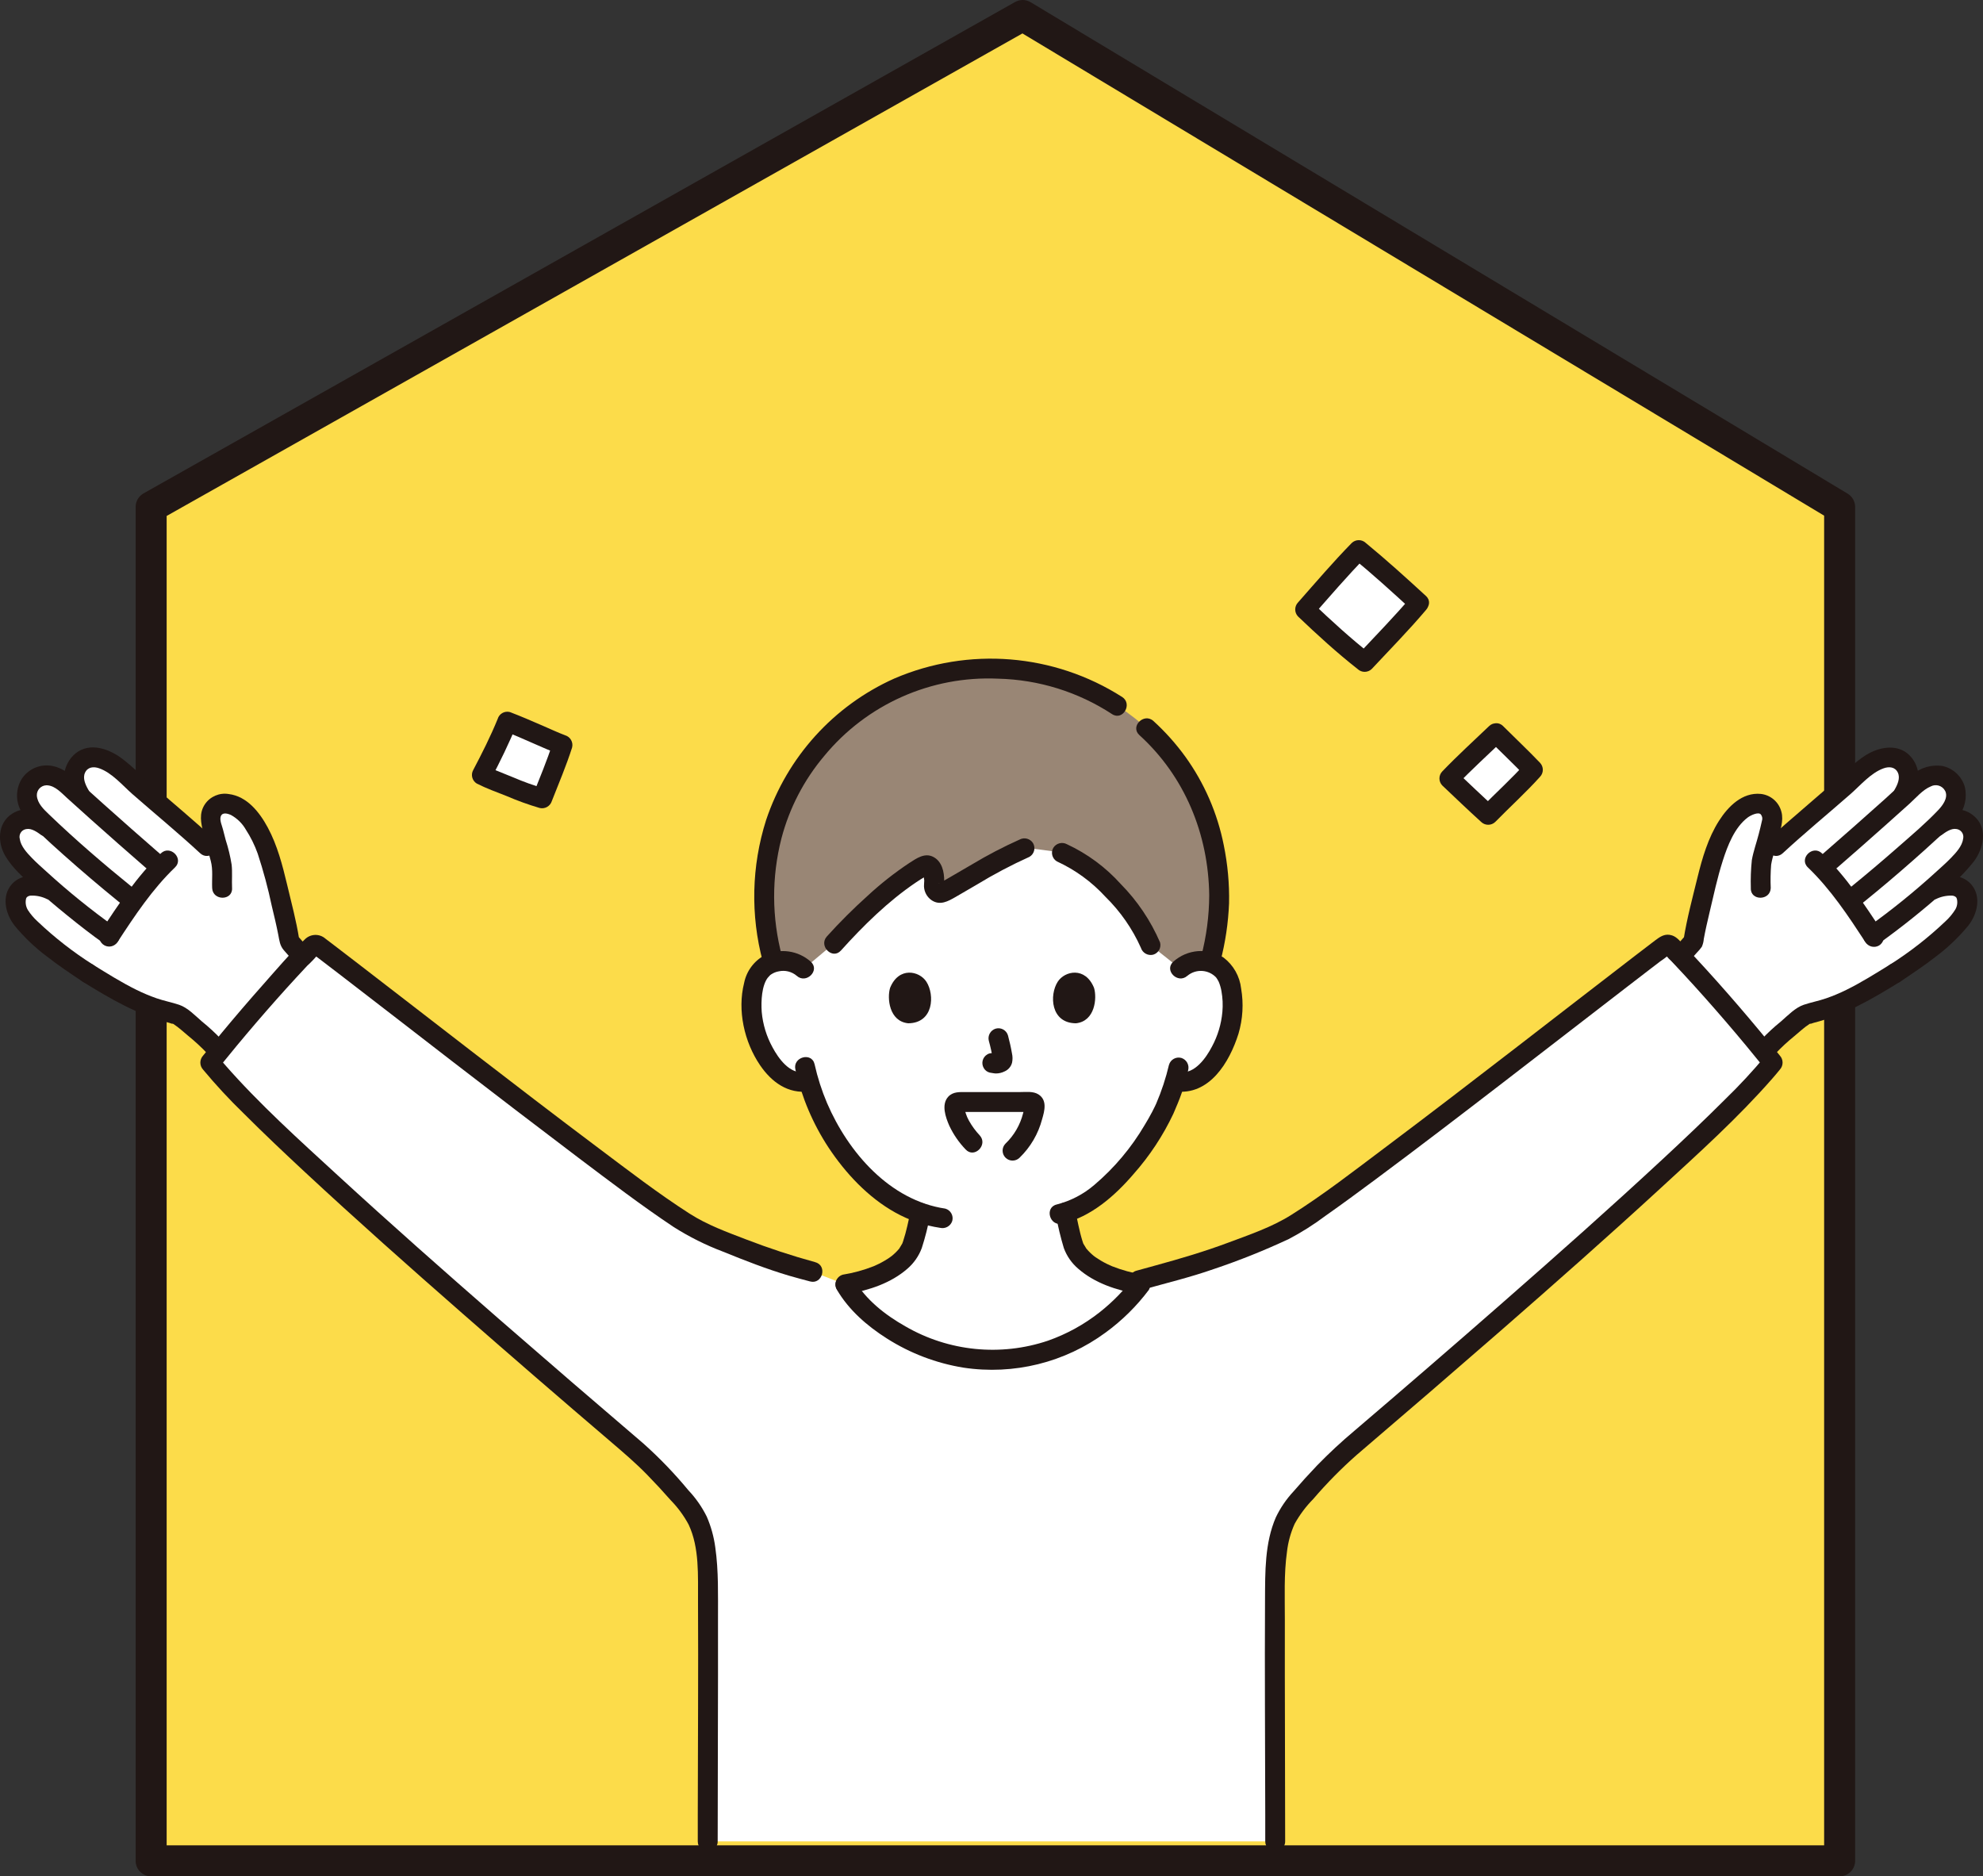 <?xml version="1.0" encoding="UTF-8"?><svg xmlns="http://www.w3.org/2000/svg" width="164.432" height="155.58" viewBox="0 0 164.432 155.58"><rect x="0" y="0" width="164.432" height="155.58" fill="#333333" stroke="none"/><defs><style>.d{fill:#fcdc4a;}.e{fill:#fff;}.f{fill:#998675;}.g{fill:#211715;}</style></defs><g id="a"/><g id="b"><g id="c"><g><g><polygon class="d" points="152.544 154.294 12.533 154.294 12.533 42.031 84.802 1.285 152.544 42.031 152.544 154.294"/><path class="g" d="M152.544,155.58H12.533c-.71,0-1.285-.575-1.285-1.285V42.031c0-.464,.25-.892,.654-1.12L84.171,.166c.404-.228,.897-.22,1.294,.019l67.741,40.746c.386,.232,.623,.65,.623,1.101v112.264c0,.71-.575,1.285-1.285,1.285Zm-138.725-2.57H151.259V42.758L84.782,2.772,13.819,42.781v110.228Z"/></g><g><path class="e" d="M42.061,59.838c-.573,1.414-1.376,3.037-2.106,4.423,.473,.243,4.036,1.691,5.01,1.939,.592-1.509,1.208-2.949,1.68-4.436-.779-.29-2.987-1.321-4.584-1.926Z"/><path class="e" d="M124.057,60.793c-1.28,1.222-2.847,2.674-3.878,3.754,1.089,1.032,2.216,2.111,3.224,3.023,1.151-1.18,2.565-2.46,3.711-3.74-.496-.522-2.111-2.091-3.057-3.037Z"/><path class="e" d="M117.658,49.999c-1.643-1.509-3.401-3.095-4.986-4.394-1.605,1.633-3.019,3.305-4.452,4.929,.979,.935,3.362,3.124,4.938,4.356,1.204-1.29,3.582-3.802,4.499-4.891Z"/><path class="e" d="M7.29,80.697c2.804,1.732,4.41,2.72,7.33,3.408,.384,.09,2.847,2.304,3.162,2.673,0,0,.143,.166,.37,.434,2.172-2.659,4.523-5.372,6.934-7.927-.364-.396-.722-.797-1.074-1.204-.204-1.317-.657-3.064-.963-4.354-.413-1.735-.838-3.5-1.749-5.034-.671-1.13-1.641-2.219-2.942-2.034-.237,.058-.45,.19-.609,.376-.249,.305-.344,.707-.258,1.091,.283,1.259,.477,1.912,.788,3.057l-1.1-1.022c-1.742-1.616-5.302-4.566-7.044-6.183-.421-.401-.905-.729-1.434-.97-.552-.284-1.207-.29-1.764-.015-.572,.377-.873,1.051-.772,1.728,.096,.406,.244,.797,.442,1.164l.164,.261c-.35-.314-.694-.625-1.032-.933-.67-.607-1.334-1.045-2.196-.896-.801,.165-1.359,.894-1.309,1.71,.062,.772,.534,1.391,1.09,1.931,.279,.27,.58,.556,.898,.852-.438-.378-.943-.67-1.49-.86-.687-.175-1.407,.124-1.768,.733-.238,.575-.19,1.229,.129,1.763,.317,.542,.709,1.036,1.166,1.466,.613,.589,1.395,1.292,2.242,2.018-.531-.288-1.117-.458-1.719-.5-.76-.03-1.252,.344-1.393,.782-.202,.602-.096,1.264,.283,1.773,.564,.726,1.203,1.39,1.906,1.981,1.17,.998,2.411,1.908,3.714,2.726"/><path class="e" d="M157.131,80.697c-2.804,1.732-4.41,2.72-7.33,3.408-.384,.09-2.847,2.304-3.162,2.673,0,0-.142,.166-.369,.434-2.172-2.659-4.524-5.372-6.934-7.927,.364-.396,.722-.797,1.074-1.204,.204-1.317,.657-3.064,.963-4.354,.413-1.735,.838-3.5,1.749-5.034,.671-1.13,1.641-2.219,2.942-2.034,.237,.058,.45,.19,.609,.376,.249,.305,.344,.707,.258,1.091-.283,1.259-.477,1.912-.788,3.057l1.1-1.022c1.742-1.616,5.302-4.566,7.045-6.183,.42-.401,.905-.729,1.434-.97,.552-.284,1.207-.29,1.764-.015,.571,.377,.873,1.051,.772,1.728-.096,.406-.244,.797-.442,1.164l-.164,.261c.349-.314,.693-.625,1.032-.933,.67-.607,1.334-1.045,2.196-.896,.801,.165,1.359,.894,1.31,1.71-.062,.772-.534,1.391-1.09,1.931-.279,.27-.58,.556-.898,.852,.438-.378,.943-.67,1.49-.86,.686-.174,1.406,.124,1.767,.733,.238,.575,.19,1.229-.129,1.763-.316,.542-.709,1.036-1.166,1.466-.613,.589-1.395,1.292-2.242,2.018,.531-.288,1.117-.458,1.719-.5,.76-.03,1.252,.344,1.393,.782,.202,.602,.096,1.264-.283,1.773-.564,.726-1.204,1.39-1.907,1.982-1.17,.997-2.411,1.908-3.714,2.726"/><path class="e" d="M58.682,152.68c0-7.985,.069-20.224-.01-22.208-.069-1.74-.272-4.03-1.558-5.588-1.283-1.548-2.656-3.019-4.111-4.407-9.858-8.412-30.892-26.527-35.579-32.369,2.611-3.239,5.511-6.598,8.482-9.684,.122-.122,.315-.137,.455-.036,6.152,4.649,26.005,20.279,30.794,23.202,1.637,.999,7.287,3.064,8.693,3.446,.44,.119,.983,.267,1.538,.418l2.717,1.06c1.77,3.095,6.83,6.217,12.045,6.262,6.243,.054,10.566-3.771,12.28-6.077,0,0,.049-.066,.118-.156l.219-.466c.978-.273,2.713-.744,3.809-1.041,1.406-.382,7.056-2.447,8.693-3.446,4.789-2.923,24.641-18.553,30.794-23.202,.14-.101,.333-.086,.455,.036,2.971,3.086,5.871,6.445,8.482,9.684-4.687,5.843-25.722,23.957-35.579,32.369-1.455,1.388-2.827,2.859-4.111,4.407-1.286,1.558-1.489,3.848-1.558,5.588-.079,1.984-.01,14.223-.01,22.208H58.682Z"/><path class="e" d="M98.011,80.206c-.046,.038-.092,.079-.138,.121-.069,.064,1.238-12.255-15.726-12.255s-15.498,12.255-15.498,12.255c-.478-.442-1.114-.675-1.764-.646-.835-.027-1.617,.407-2.034,1.13-.691,1.199-.662,3.408-.198,4.775,.329,.968,.867,2.449,2.165,3.511,.622,.523,1.449,.73,2.244,.562,.708,2.432,1.907,4.693,3.522,6.644,1.747,2.091,3.6,3.537,5.736,4.266-.185,.988-.442,1.962-.77,2.913-.669,1.416-2.72,2.552-5.461,3.008,1.757,3.102,6.83,6.241,12.06,6.286,6.243,.054,10.566-3.771,12.28-6.077,0,0,.066-.089,.155-.206-2.751-.453-4.814-1.592-5.488-3.012-.227-.481-.471-1.754-.743-2.95,4.258-1.341,7.781-7.345,8.366-8.933,.28-.629,.518-1.277,.714-1.937l.199,.034c.745,.099,1.497-.118,2.074-.599,1.298-1.062,1.836-2.543,2.165-3.511,.464-1.367,.493-3.576-.198-4.775-.418-.723-1.2-1.157-2.034-1.13-.588-.024-1.165,.162-1.628,.525Z"/><path class="f" d="M79.849,55.576c.787-.089,1.578-.134,2.37-.133,4.038-.052,7.981,1.219,11.229,3.62,3.596,2.596,7.318,7.183,7.63,14.568,.074,2.077-.176,4.152-.743,6.152-.227-.061-.46-.096-.694-.103-.651-.029-1.286,.204-1.764,.646l-2.476-1.962c-.8-2.012-2.605-4.235-4.488-5.855-.844-.756-1.81-1.364-2.857-1.797,0,0-1.567-.281-3.067-.396l-.034,.015c-2.092,.882-5.042,2.733-6.698,3.653-.281,.138-.621,.022-.759-.259-.053-.108-.07-.231-.049-.35,.043-.364,.019-.733-.071-1.088-.11-.454-.459-.647-.731-.504-2.319,1.216-5.624,4.361-7.497,6.448l-2.495,2.095c-.478-.442-1.114-.675-1.764-.646-.258,.007-.514,.048-.761,.122-.566-2.007-.824-4.088-.765-6.172,.159-5.814,3.013-11.222,7.723-14.635,2.565-1.899,5.59-3.079,8.763-3.418Z"/><path class="g" d="M41.265,59.618c-.589,1.444-1.296,2.845-2.023,4.226-.224,.394-.092,.895,.296,1.129,.794,.402,1.651,.709,2.476,1.036,.889,.383,1.801,.712,2.73,.986,.438,.108,.883-.145,1.015-.576,.579-1.472,1.198-2.929,1.68-4.436,.111-.438-.143-.886-.576-1.015-.588-.221-1.164-.49-1.881-.802-.894-.389-1.791-.776-2.702-1.124-.439-.116-.889,.14-1.014,.576-.111,.438,.143,.886,.576,1.015,1.547,.59,3.028,1.341,4.584,1.926l-.576-1.015c-.481,1.507-1.1,2.965-1.68,4.436l1.015-.577c-.904-.265-1.791-.585-2.656-.957-.481-.189-.96-.383-1.436-.581l-.172-.072c.081,.034,.116,.05,.014,.006-.083-.034-.165-.071-.248-.107-.106-.046-.213-.093-.316-.145l.296,1.129c.794-1.509,1.545-3.041,2.189-4.62,.118-.439-.139-.892-.577-1.015-.438-.109-.884,.145-1.014,.577Z"/><path class="g" d="M123.474,60.209c-1.301,1.242-2.633,2.456-3.878,3.754-.316,.325-.316,.842,0,1.167,1.069,1.013,2.132,2.034,3.224,3.023,.326,.314,.842,.314,1.167,0,1.229-1.255,2.535-2.434,3.711-3.74,.313-.326,.313-.841,0-1.167-.991-1.039-2.041-2.023-3.057-3.038-.752-.751-1.92,.415-1.167,1.169,1.016,1.014,2.065,1.999,3.057,3.037v-1.169c-1.176,1.307-2.482,2.485-3.711,3.74h1.167c-1.091-.99-2.154-2.01-3.224-3.023v1.167c1.246-1.298,2.579-2.51,3.878-3.754,.772-.735-.398-1.901-1.167-1.167Z"/><path class="g" d="M118.241,49.416c-1.632-1.5-3.274-2.988-4.986-4.394-.326-.312-.841-.312-1.167,0-1.55,1.582-2.987,3.267-4.452,4.929-.314,.326-.314,.842,0,1.167,1.586,1.513,3.215,3.002,4.938,4.356,.326,.312,.841,.312,1.167,0,1.51-1.616,3.069-3.201,4.499-4.891,.31-.327,.31-.84,0-1.167-.324-.319-.843-.319-1.167,0-1.43,1.69-2.989,3.273-4.499,4.891h1.167c-1.724-1.354-3.353-2.844-4.939-4.356v1.167c1.464-1.661,2.902-3.346,4.452-4.929h-1.167c1.712,1.406,3.355,2.896,4.986,4.394,.781,.717,1.952-.447,1.167-1.167Z"/><path class="g" d="M19.243,73.642c-.029-.645,.034-1.293-.034-1.936-.111-.696-.276-1.383-.493-2.053-.077-.288-.152-.577-.224-.867-.072-.293-.268-.719-.206-1.019,.088-.431,.524-.344,.864-.19,.515,.281,.941,.699,1.233,1.208,.405,.623,.735,1.292,.985,1.992,.469,1.427,.86,2.878,1.169,4.347,.193,.796,.383,1.593,.54,2.396,.095,.487,.124,.876,.456,1.266,.314,.369,.642,.727,.971,1.082,.722,.781,1.889-.388,1.167-1.167-.367-.395-.726-.796-1.076-1.204l.212,.364c-.241-1.519-.642-3.008-.997-4.502-.389-1.628-.811-3.267-1.61-4.751-.681-1.262-1.717-2.585-3.237-2.769-.763-.126-1.53,.201-1.967,.839-.519,.774-.33,1.571-.127,2.411,.187,.77,.405,1.531,.609,2.296,.196,.736,.081,1.503,.115,2.256,.047,1.058,1.698,1.064,1.651,0h0Z"/><path class="g" d="M7.708,79.984c-1.643-1.041-3.181-2.24-4.591-3.58-.309-.281-.581-.6-.808-.951-.183-.307-.229-.676-.126-1.018-.024,.135,.052-.043-.029,.037,.019-.019,.18-.162,.078-.088,.091-.073,.202-.115,.318-.122,.471-.02,.939,.082,1.36,.295,.439,.118,.891-.138,1.015-.575,.11-.438-.144-.885-.576-1.015-1.063-.435-2.51-.612-3.362,.34-.892,.997-.53,2.474,.212,3.429,.787,.96,1.686,1.821,2.68,2.565,.963,.754,1.98,1.43,2.996,2.11,.394,.23,.899,.098,1.129-.296s.098-.899-.296-1.129h0Z"/><path class="g" d="M4.257,67.816c-.954-.708-2.192-1.026-3.253-.344-1.21,.776-1.238,2.373-.555,3.517,.602,1.008,1.5,1.791,2.366,2.566,.891,.798,1.802,1.574,2.733,2.327,1.025,.833,2.067,1.648,3.148,2.407,.394,.226,.897,.094,1.129-.296,.22-.395,.089-.893-.296-1.129-1.985-1.419-3.884-2.955-5.686-4.601-.409-.368-.825-.736-1.206-1.132-.4-.413-.916-.968-.995-1.564-.097-.348,.106-.708,.454-.805,.035-.01,.071-.017,.107-.02,.413-.074,.876,.246,1.221,.502,.394,.227,.897,.095,1.129-.296,.219-.395,.089-.893-.296-1.129v-.002Z"/><path class="g" d="M13.281,70.811c-1.541-1.339-3.073-2.689-4.596-4.051-.752-.672-1.503-1.347-2.251-2.025-.688-.621-1.419-1.179-2.373-1.262-.909-.071-1.783,.366-2.273,1.135-.476,.796-.501,1.783-.065,2.601,.362,.767,1.02,1.348,1.627,1.919,.626,.589,1.26,1.168,1.903,1.738,1.496,1.332,3.022,2.63,4.577,3.894,.328,.309,.839,.309,1.167,0,.32-.324,.32-.845,0-1.169-2.379-1.928-4.715-3.93-6.923-6.052-.441-.423-.972-.919-1.019-1.569-.022-.45,.325-.833,.775-.855,.035-.002,.071-.001,.106,.002,.653,.05,1.166,.637,1.621,1.048,.651,.59,1.305,1.178,1.961,1.765,1.522,1.359,3.054,2.709,4.596,4.048,.799,.694,1.971-.469,1.169-1.167h-.002Z"/><path class="g" d="M17.761,69.58c-1.66-1.536-3.404-2.981-5.111-4.464-.836-.726-1.631-1.532-2.513-2.201-1.084-.822-2.68-1.403-3.872-.447-.567,.468-.912,1.151-.952,1.885,.015,.69,.215,1.364,.58,1.951,.532,.919,1.96,.089,1.425-.833-.243-.42-.474-.948-.27-1.395,.218-.479,.702-.536,1.169-.373,1.077,.376,1.929,1.41,2.769,2.146,1.866,1.634,3.787,3.211,5.609,4.898,.779,.722,1.949-.444,1.167-1.167h0Z"/><path class="g" d="M13.344,70.756c-1.99,1.909-3.52,4.226-5.021,6.52-.213,.403-.058,.902,.345,1.115,.378,.2,.847,.077,1.079-.283,1.428-2.181,2.873-4.37,4.764-6.185,.768-.737-.4-1.903-1.169-1.167h.002Z"/><path class="g" d="M139.919,79.868c.273-.298,.542-.598,.808-.9,.145-.145,.277-.302,.393-.471,.089-.204,.143-.422,.16-.644,.133-.728,.299-1.449,.47-2.168,.344-1.447,.653-2.913,1.108-4.33,.398-1.244,.971-2.734,2.047-3.558,.266-.204,.917-.506,1.109-.261,.119,.151,.151,.353,.085,.533-.079,.368-.172,.733-.266,1.098-.183,.711-.441,1.422-.569,2.144-.08,.774-.108,1.552-.084,2.33-.043,1.062,1.608,1.06,1.651,0-.028-.649-.017-1.299,.034-1.946,.116-.702,.381-1.399,.559-2.089,.186-.724,.5-1.556,.289-2.304-.209-.8-.891-1.387-1.713-1.474-1.531-.144-2.703,1.042-3.46,2.231-.906,1.424-1.386,3.08-1.785,4.705-.413,1.688-.869,3.38-1.145,5.098l.212-.364c-.352,.406-.71,.807-1.073,1.204-.718,.781,.447,1.952,1.167,1.167h0Z"/><path class="g" d="M157.548,81.41c.997-.668,2-1.331,2.947-2.071,1.012-.754,1.928-1.629,2.729-2.604,.736-.947,1.098-2.397,.236-3.399-.846-.982-2.308-.812-3.385-.37-.43,.133-.683,.578-.577,1.015,.124,.438,.576,.695,1.015,.577,.421-.211,.889-.312,1.36-.295,.116,.007,.227,.05,.317,.122-.098-.071,.073,.083,.078,.088-.092-.09,.007,.118-.029-.037,.105,.319,.072,.667-.093,.959-.232,.374-.515,.714-.841,1.01-1.41,1.34-2.947,2.539-4.591,3.58-.385,.237-.515,.734-.296,1.129,.233,.39,.735,.521,1.129,.296Z"/><path class="g" d="M160.998,69.241c.344-.256,.809-.575,1.221-.502,.36,.04,.62,.363,.58,.723-.004,.034-.01,.068-.019,.102-.078,.599-.593,1.148-.995,1.564-.383,.396-.797,.764-1.206,1.132-1.801,1.647-3.7,3.184-5.685,4.603-.384,.238-.514,.734-.296,1.129,.232,.39,.735,.522,1.129,.296,1.929-1.377,3.781-2.859,5.548-4.439,.892-.724,1.702-1.543,2.418-2.442,.759-1.036,1.146-2.631,.106-3.64-1.054-1.022-2.547-.757-3.634,.048-.382,.239-.512,.734-.296,1.129,.232,.391,.735,.523,1.129,.296h0Z"/><path class="g" d="M152.309,71.978c1.357-1.179,2.707-2.367,4.049-3.563,.663-.59,1.323-1.182,1.982-1.776,.533-.481,1.086-1.151,1.763-1.432,.43-.226,.961-.061,1.187,.368,.014,.026,.026,.052,.037,.079,.204,.553-.261,1.151-.616,1.526-1.007,1.064-2.147,2.026-3.246,2.992-1.324,1.165-2.67,2.304-4.039,3.417-.32,.324-.32,.845,0,1.169,.327,.312,.841,.312,1.167,0,1.37-1.111,2.717-2.249,4.039-3.417,.664-.584,1.32-1.176,1.97-1.775,.639-.543,1.226-1.144,1.754-1.796,.573-.715,.781-1.655,.562-2.545-.255-.854-.95-1.505-1.818-1.704-.927-.149-1.871,.127-2.572,.751-.764,.601-1.463,1.297-2.187,1.946-1.721,1.543-3.454,3.073-5.199,4.59-.803,.698,.368,1.861,1.167,1.167h-.001Z"/><path class="g" d="M147.828,70.746c1.823-1.685,3.742-3.263,5.609-4.898,.834-.729,1.675-1.746,2.736-2.135,.474-.174,.978-.129,1.204,.362,.204,.447-.027,.975-.27,1.395-.533,.921,.894,1.754,1.425,.833,.635-1.098,.825-2.397,.005-3.451-.969-1.243-2.628-.982-3.822-.237-.944,.589-1.74,1.452-2.576,2.182-.908,.793-1.823,1.577-2.736,2.364-.922,.795-1.847,1.59-2.74,2.417-.781,.722,.388,1.889,1.167,1.167h-.002Z"/><path class="g" d="M149.911,71.923c1.891,1.815,3.336,4.004,4.764,6.186,.236,.385,.734,.515,1.129,.296,.39-.233,.521-.735,.296-1.129-1.503-2.295-3.032-4.612-5.022-6.52-.767-.736-1.936,.43-1.167,1.167h0Z"/><path class="g" d="M156.715,79.984c-1.186,.732-2.37,1.479-3.622,2.096-.536,.264-1.087,.496-1.651,.693-.615,.214-1.258,.334-1.872,.54-.714,.241-1.33,.896-1.887,1.379-.576,.464-1.119,.967-1.628,1.503-.7,.794,.463,1.966,1.167,1.167,.486-.514,1.006-.995,1.555-1.44,.189-.165,.38-.327,.573-.488,.067-.056,.135-.111,.202-.166,.023-.019,.275-.218,.141-.114,.111-.085,.232-.159,.344-.244,.148-.116,.097,.034-.037-.002,.082,.023,.291-.072,.378-.094,2.62-.665,4.89-1.995,7.169-3.404,.902-.557,.074-1.986-.833-1.425h0Z"/><path class="g" d="M67.234,79.744c-1.052-.938-2.565-1.15-3.834-.537-.881,.475-1.504,1.319-1.698,2.302-.572,2.27,.01,4.88,1.315,6.803,.957,1.41,2.326,2.419,4.096,2.18,.438-.123,.695-.576,.576-1.015-.131-.432-.577-.685-1.015-.576-1.201,.162-2.132-1.152-2.617-2.063-.498-.906-.802-1.905-.894-2.934-.064-.914,.003-2.188,.51-2.847-.058,.076,.112-.12,.131-.14,.047-.058,.106-.106,.172-.141,.181-.117,.385-.197,.597-.234,.529-.118,1.083,.02,1.495,.371,.787,.709,1.958-.454,1.167-1.167h0Z"/><path class="g" d="M98.458,80.911c.72-.603,1.789-.527,2.417,.172-.118-.145,.038,.066,.057,.097,.046,.074,.089,.15,.127,.228,.103,.247,.178,.506,.224,.77,.103,.568,.13,1.148,.078,1.724-.09,1.009-.384,1.99-.866,2.881-.483,.928-1.423,2.281-2.644,2.117-.437-.105-.881,.147-1.015,.576-.118,.439,.139,.891,.576,1.015,2.872,.387,4.543-2.412,5.287-4.787,.356-1.209,.431-2.484,.218-3.726-.112-1.023-.639-1.956-1.458-2.579-1.309-.837-3.015-.696-4.169,.344-.791,.713,.378,1.877,1.167,1.167h0Z"/><path class="g" d="M96.932,88.296c-.259,1.102-.614,2.179-1.061,3.219,0,0,.069-.151-.002,.003-.031,.067-.061,.134-.093,.201-.073,.155-.151,.309-.23,.459-.197,.377-.409,.746-.63,1.108-1.104,1.879-2.517,3.559-4.179,4.969-.898,.77-1.962,1.323-3.108,1.616-1.034,.241-.597,1.831,.439,1.591,2.391-.553,4.379-2.304,5.935-4.121,1.328-1.499,2.437-3.18,3.292-4.991,.049-.111,.097-.222,.142-.334,.022-.053,.12-.283,.026-.066,.131-.301,.259-.603,.374-.911,.289-.75,.519-1.521,.688-2.306,.11-.438-.144-.885-.576-1.015-.439-.116-.89,.14-1.015,.576h0Z"/><path class="g" d="M65.956,88.68c.519,2.309,1.452,4.505,2.753,6.482,1.414,2.129,3.273,4.123,5.524,5.376,1.152,.644,2.411,1.074,3.716,1.27,.438,.106,.882-.147,1.015-.577,.117-.439-.139-.891-.577-1.015-4.608-.682-8.05-4.663-9.809-8.756-.441-1.039-.787-2.117-1.032-3.219-.235-1.035-1.827-.597-1.592,.439h0Z"/><path class="g" d="M93.048,57.79c-5.659-3.608-12.738-4.179-18.902-1.524-5.027,2.256-8.879,6.515-10.623,11.741-1.208,3.805-1.301,7.876-.269,11.733,.263,1.029,1.857,.593,1.592-.439-.856-3.206-.871-6.578-.046-9.792,.657-2.502,1.863-4.827,3.529-6.807,3.528-4.298,8.876-6.68,14.43-6.428,3.365,.079,6.641,1.097,9.457,2.941,.894,.58,1.722-.848,.833-1.425h0Z"/><path class="g" d="M101.193,79.74c.415-1.587,.657-3.213,.722-4.852,.033-1.616-.115-3.231-.44-4.814-.525-2.647-1.614-5.15-3.191-7.339-.777-1.071-1.661-2.059-2.639-2.95-.785-.713-1.956,.451-1.167,1.167,3.763,3.418,5.731,8.219,5.791,13.281-.007,1.711-.231,3.415-.666,5.07-.252,1.032,1.339,1.472,1.592,.439h-.001Z"/><path class="g" d="M87.637,71.426c1.525,.699,2.894,1.697,4.027,2.934,1.235,1.211,2.232,2.644,2.938,4.224,.133,.43,.577,.683,1.015,.577,.438-.124,.695-.576,.577-1.015-.778-1.808-1.887-3.454-3.27-4.855-1.248-1.385-2.763-2.504-4.453-3.29-.396-.215-.89-.085-1.129,.296-.227,.394-.095,.897,.296,1.129h0Z"/><path class="g" d="M69.73,78.816c1.86-2.066,3.917-4.092,6.228-5.652,.244-.165,.492-.323,.747-.471,.063-.029,.123-.063,.179-.103,.069-.064,.061-.018,.054-.042-.117-.013-.233-.035-.347-.065-.034,.026,.015,.046,.005,.103,.006,.141,.021,.282,.045,.422,0,.161-.03,.323-.023,.484,.017,.469,.257,.901,.647,1.162,.695,.45,1.35,.078,1.976-.281,.581-.334,1.159-.675,1.739-1.012,1.414-.862,2.879-1.636,4.388-2.317,.391-.232,.523-.735,.296-1.129-.238-.384-.734-.514-1.129-.296-1.348,.604-2.659,1.288-3.925,2.048-.606,.349-1.209,.704-1.813,1.056-.263,.153-.527,.305-.791,.455-.058,.027-.113,.059-.167,.093,.004-.089,.341,.018,.354,.02,.039,.007,.031,.114,.08,.085,.034-.021,.019-.268,.02-.304,.013-.765-.177-1.658-.919-2.029-.708-.352-1.379,.131-1.962,.506-1.228,.814-2.387,1.727-3.468,2.728-1.184,1.063-2.312,2.188-3.379,3.37-.709,.787,.455,1.96,1.167,1.167v.004Z"/><path class="g" d="M93.833,106.126l-.158,.211c-.138,.184,.106-.13-.043,.055-.078,.097-.156,.194-.236,.289-.212,.251-.433,.495-.662,.73-.486,.501-1.005,.969-1.553,1.401-1.287,1.013-2.731,1.808-4.276,2.352-3.931,1.326-8.244,.893-11.833-1.188-1.667-.942-3.28-2.201-4.256-3.879-.534-.918-1.96-.088-1.425,.833,.982,1.688,2.519,3.021,4.154,4.056,1.931,1.229,4.093,2.051,6.353,2.417,4.16,.626,8.398-.422,11.786-2.916,1.36-.993,2.565-2.182,3.576-3.528,.227-.394,.095-.897-.296-1.129-.395-.218-.892-.088-1.129,.296h-.001Z"/><path class="g" d="M94.67,106.96c2.005-.563,4.031-1.049,5.997-1.74,2.113-.71,4.184-1.54,6.204-2.485,1.061-.558,2.076-1.199,3.034-1.92,1.403-.986,2.785-2.003,4.161-3.026,3.566-2.65,7.093-5.353,10.615-8.063,3.416-2.628,6.813-5.261,10.179-7.855,.655-.504,1.309-1.008,1.965-1.511,.278-.213,.556-.425,.834-.638,.258-.169,.504-.356,.736-.559,.014-.014,.073-.043,.084-.064l-.432,.025,.113,.118c.138,.168,.289,.326,.45,.472,.319,.337,.636,.676,.952,1.017,.596,.644,1.186,1.293,1.769,1.949,1.178,1.323,2.333,2.667,3.465,4.031,.545,.656,1.085,1.316,1.62,1.98v-1.169c-1.054,1.267-2.175,2.476-3.358,3.623-1.687,1.687-3.422,3.327-5.17,4.952-4.307,4.001-8.707,7.903-13.13,11.777-4.125,3.614-8.273,7.2-12.446,10.76-1.078,.904-2.11,1.862-3.091,2.87-.674,.705-1.329,1.427-1.965,2.166-.593,.636-1.085,1.358-1.46,2.142-.928,2.139-.886,4.535-.899,6.826-.034,5.941,.012,11.882,.019,17.823v2.217c0,1.062,1.651,1.064,1.651,0,0-6.116-.037-12.231-.026-18.347,.003-1.873-.084-3.806,.177-5.666,.092-.801,.307-1.583,.639-2.318,.419-.752,.938-1.444,1.542-2.056,1.114-1.301,2.318-2.523,3.603-3.655,4.005-3.42,7.993-6.86,11.964-10.319,4.452-3.886,8.881-7.797,13.231-11.795,3.173-2.917,6.42-5.839,9.263-9.088,.213-.243,.422-.49,.624-.742,.306-.33,.306-.839,0-1.169-2.233-2.768-4.546-5.473-6.966-8.081-.298-.321-.597-.64-.896-.956-.309-.325-.624-.774-1.063-.921-.582-.195-.993,.092-1.428,.422-.564,.429-1.128,.859-1.689,1.291-3.254,2.498-6.484,5.007-9.723,7.504-3.654,2.817-7.312,5.629-11.004,8.398-2.539,1.905-5.068,3.877-7.758,5.567-1.607,1.009-3.432,1.624-5.203,2.287-1.977,.74-3.963,1.326-5.998,1.883-.541,.148-1.081,.297-1.621,.447-1.021,.287-.587,1.88,.439,1.592l.002,.003Z"/><path class="g" d="M70.323,107.284c1.751-.3,3.554-.894,4.914-2.08,.538-.462,.95-1.052,1.197-1.716,.286-.884,.514-1.785,.683-2.698,.111-.438-.143-.886-.576-1.015-.439-.116-.89,.14-1.015,.576-.192,.857-.36,1.732-.638,2.567-.021,.064-.045,.128-.069,.192-.062,.176,.08-.14-.009,.014-.076,.131-.15,.259-.232,.386-.093,.144,.091-.096-.034,.046-.046,.052-.09,.105-.138,.156-.107,.115-.219,.223-.337,.326-.02,.017-.182,.152-.121,.103,.053-.042-.141,.103-.167,.121-.134,.094-.272,.182-.413,.265-.161,.095-.325,.184-.492,.267-.161,.079-.335,.159-.426,.196-.827,.327-1.688,.562-2.566,.703-.437,.124-.694,.576-.576,1.015,.13,.433,.577,.687,1.015,.577h.002Z"/><path class="g" d="M87.557,100.751c.167,.923,.386,1.837,.657,2.735,.244,.666,.657,1.258,1.198,1.717,1.361,1.185,3.164,1.781,4.915,2.08,.438,.107,.883-.146,1.015-.577,.117-.439-.139-.891-.576-1.015-.879-.14-1.739-.376-2.567-.703-.096-.039-.232-.101-.387-.177-.181-.088-.358-.184-.532-.286-.141-.083-.279-.172-.413-.265-.064-.045-.129-.09-.191-.138,.124,.097-.075-.066-.098-.086-.118-.103-.231-.211-.338-.326-.047-.051-.091-.103-.138-.156-.144-.162,.081,.132-.034-.046-.077-.118-.147-.237-.219-.358-.114-.194,.028,.116-.023-.043-.021-.065-.045-.128-.065-.193-.267-.848-.417-1.736-.613-2.602-.121-.439-.576-.698-1.015-.576-.439,.121-.698,.576-.576,1.015h0Z"/><path class="g" d="M6.874,81.41c2.28,1.408,4.549,2.739,7.169,3.404,.089,.022,.298,.117,.38,.094-.134,.037-.186-.114-.038,.002,.11,.086,.231,.16,.344,.244-.135-.103,.118,.096,.141,.114,.069,.055,.136,.11,.202,.166,.181,.15,.359,.302,.536,.456,.562,.455,1.094,.947,1.591,1.472,.704,.798,1.868-.372,1.167-1.167-.508-.537-1.052-1.039-1.628-1.503-.557-.481-1.173-1.14-1.888-1.379-.614-.206-1.258-.325-1.872-.54-.564-.197-1.115-.429-1.651-.693-1.252-.616-2.436-1.363-3.621-2.096-.906-.56-1.736,.868-.833,1.425h0Z"/><path class="g" d="M67.607,104.658c-1.946-.533-3.864-1.165-5.747-1.891-1.602-.615-3.217-1.2-4.673-2.132-2.616-1.677-5.093-3.588-7.576-5.451-3.547-2.661-7.065-5.363-10.577-8.07-3.177-2.449-6.336-4.9-9.523-7.351-.587-.451-1.174-.902-1.762-1.351-.252-.192-.504-.383-.755-.574-.498-.446-1.26-.419-1.726,.062-1.244,1.177-2.369,2.52-3.505,3.8-1.136,1.28-2.256,2.588-3.352,3.908-.527,.635-1.05,1.275-1.568,1.917-.306,.33-.306,.839,0,1.169,1.054,1.267,2.174,2.476,3.358,3.622,1.663,1.663,3.372,3.28,5.094,4.88,4.274,3.973,8.64,7.847,13.029,11.692,4.106,3.597,8.235,7.168,12.387,10.712,1.017,.87,2.022,1.73,2.957,2.689,.671,.688,1.323,1.393,1.957,2.115,.583,.596,1.079,1.271,1.474,2.005,.911,1.926,.77,4.261,.781,6.347,.031,5.903-.012,11.806-.02,17.71v2.217c0,1.062,1.651,1.064,1.651,0,0-6.147,.039-12.293,.026-18.44-.004-1.978,.056-3.985-.226-5.949-.117-.874-.354-1.728-.705-2.538-.397-.802-.912-1.54-1.527-2.19-1.146-1.386-2.395-2.684-3.737-3.882-4.015-3.428-8.013-6.874-11.995-10.341-4.486-3.912-8.948-7.852-13.332-11.879-3.214-2.952-6.504-5.91-9.382-9.197-.213-.243-.422-.49-.624-.742v1.169c2.112-2.619,4.298-5.182,6.576-7.658,.296-.322,.594-.643,.894-.963,.322-.294,.623-.61,.9-.947-.006-.011-.423-.054-.413-.009,.006,.024,.066,.045,.085,.064,.048,.042,.099,.081,.153,.116,.131,.099,.261,.198,.392,.297,.554,.422,1.108,.846,1.66,1.27,3.115,2.393,6.133,4.736,9.265,7.153,3.479,2.684,6.971,5.352,10.474,8.006,2.59,1.95,5.177,3.926,7.877,5.724,1.287,.814,2.653,1.496,4.077,2.034,1.794,.73,3.618,1.444,5.477,1.995,.577,.172,1.161,.318,1.742,.476,1.026,.279,1.464-1.313,.439-1.591v-.002Z"/><path class="g" d="M81.995,86.303c.141,.509,.254,1.026,.338,1.547l-.03-.219c.01,.071,.012,.142,.006,.214l.03-.219c-.005,.033-.013,.065-.024,.096l.083-.197c-.01,.022-.021,.042-.034,.062l.129-.167c-.015,.019-.032,.035-.051,.05l.167-.129c-.039,.024-.08,.046-.122,.065l.197-.083c-.066,.028-.135,.049-.206,.06l.219-.03c-.064,.008-.13,.008-.194,0l.219,.03c-.073-.01-.145-.028-.218-.038-.106-.034-.22-.039-.329-.015-.109,.005-.215,.039-.307,.098-.394,.23-.526,.735-.296,1.129h0c.106,.188,.284,.325,.493,.379,.169,.023,.334,.066,.506,.073,.26,.002,.517-.06,.749-.179,.298-.135,.518-.398,.601-.714,.053-.254,.051-.516-.007-.768-.084-.499-.2-.993-.328-1.482-.121-.439-.575-.697-1.015-.576h0c-.434,.128-.689,.577-.576,1.015h0Z"/><path class="g" d="M73.807,81.911c-.259,.84-.09,2.773,1.501,2.937,2.104-.012,2.216-2.349,1.508-3.448-.578-.899-2.285-1.273-3.009,.511Z"/><path class="g" d="M90.718,81.911c.259,.84,.09,2.773-1.501,2.937-2.104-.013-2.216-2.349-1.508-3.448,.58-.899,2.284-1.273,3.009,.511Z"/><path class="g" d="M81.238,94.14c-.345-.366-.644-.774-.89-1.213-.105-.187-.192-.384-.259-.588-.041-.124-.074-.25-.098-.378-.04-.232,.066-.299-.26,.012-.309,.296-.295,.228-.085,.228h5.638c.227,0,.262,.077-.057-.235-.283-.277-.22-.341-.278-.093-.034,.146-.072,.29-.112,.434-.241,.962-.748,1.836-1.463,2.523-.32,.325-.315,.847,.01,1.167,.321,.316,.836,.316,1.158,0,.905-.875,1.552-1.981,1.872-3.198,.205-.697,.439-1.585-.309-2.057-.432-.272-1.009-.192-1.5-.192l-3.089,.002h-1.405c-.531,0-1.079-.048-1.479,.382-.599,.646-.22,1.716,.088,2.414,.341,.723,.797,1.385,1.351,1.96,.72,.784,1.885-.386,1.167-1.167v-.002Z"/></g></g></g></g></svg>